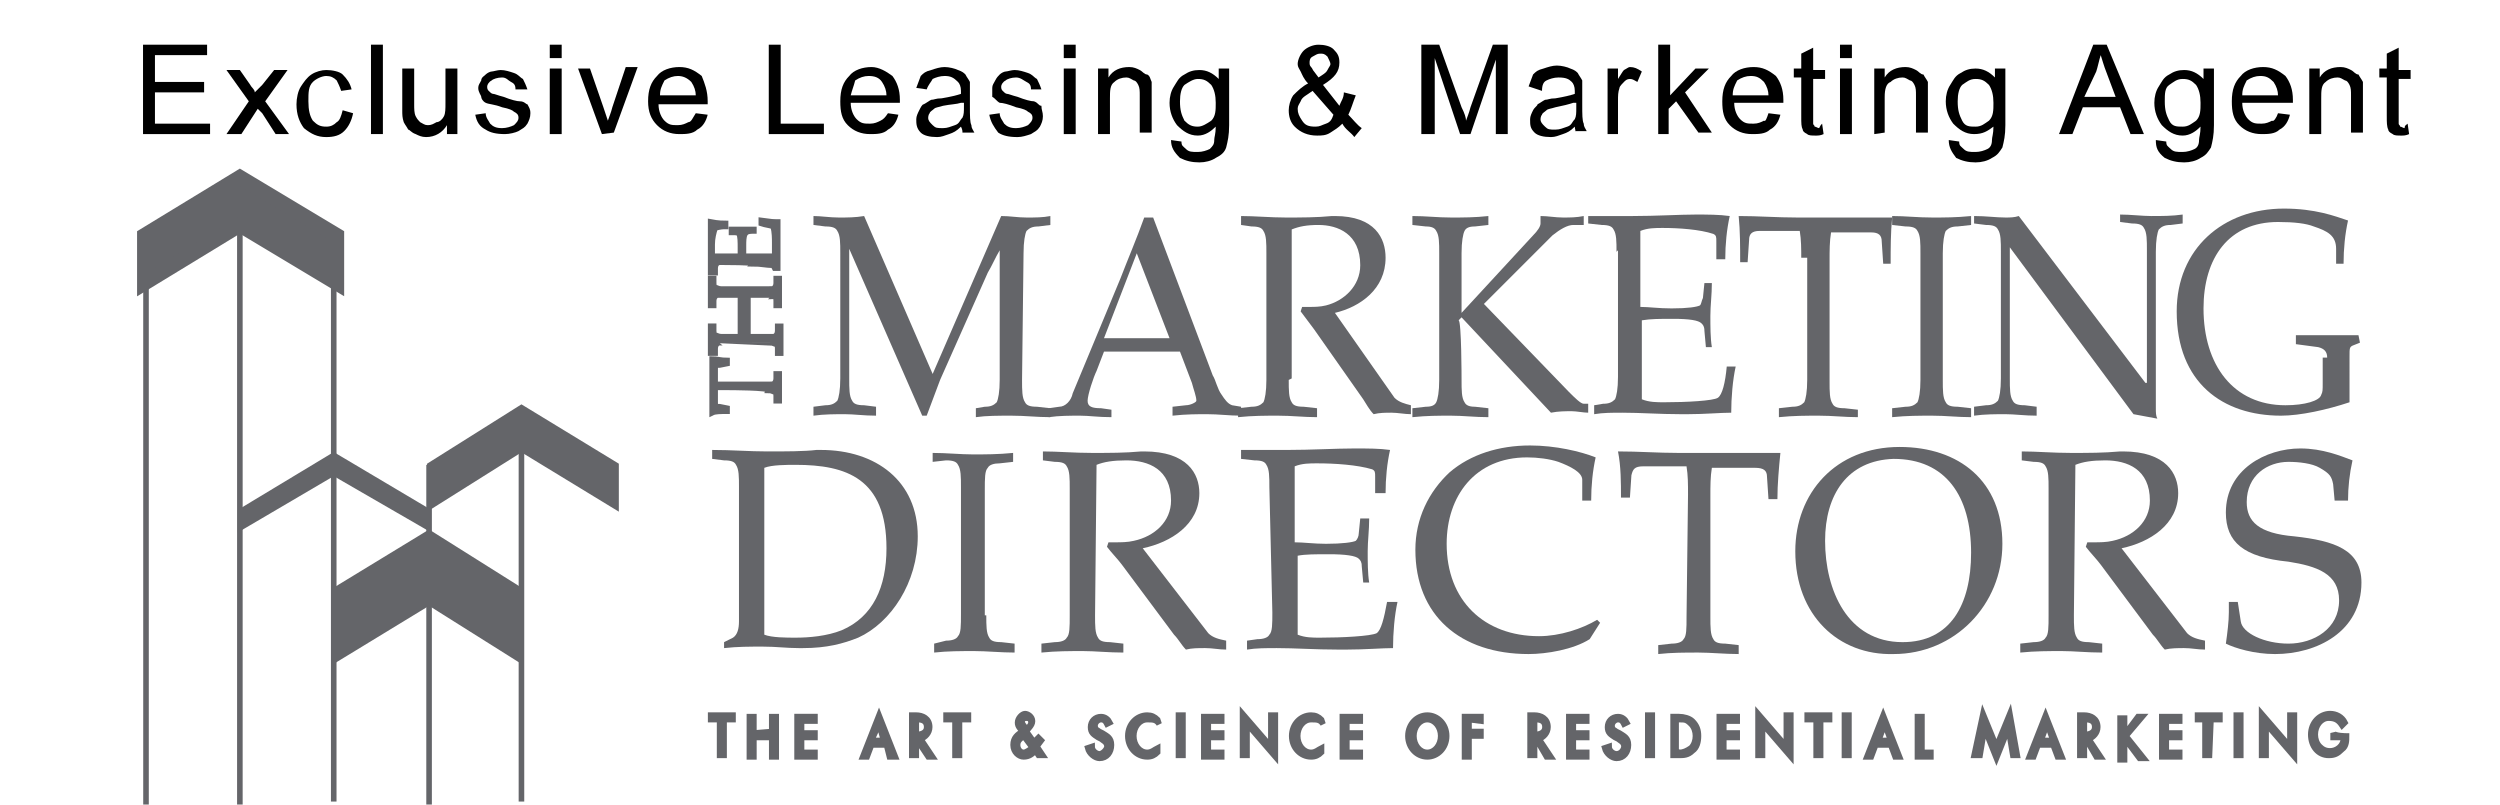 <?xml version="1.0" encoding="utf-8"?>
<!-- Generator: Adobe Illustrator 18.1.1, SVG Export Plug-In . SVG Version: 6.00 Build 0)  -->
<svg version="1.1" id="Layer_1" xmlns="http://www.w3.org/2000/svg" xmlns:xlink="http://www.w3.org/1999/xlink" x="0px" y="0px"
	 viewBox="34.5 0 167.8 54" enable-background="new 34.5 0 167.8 54" xml:space="preserve">
<g>
	<path fill="#646569" d="M84.1,32.7c0-0.7,0-1.2-0.2-1.5c-0.1-0.2-0.3-0.3-0.8-0.3l-0.8-0.1v-0.6c1.3,0,2.5,0.1,3.7,0.1
		s2.5,0,3.3-0.1h0.3c3.7,0,6.5,2.1,6.5,5.8c0,3.1-1.8,5.8-4,6.8c-1,0.4-2.1,0.7-3.7,0.7h-0.3c-0.8,0-1.5-0.1-2.4-0.1s-1.7,0-2.6,0.1
		v-0.4l0.6-0.3c0.3-0.2,0.4-0.6,0.4-1.1V32.7z M85.8,42.6c0.5,0.2,1.5,0.2,2.1,0.2c0.9,0,2.1-0.1,3.1-0.5c2.1-0.9,3-2.9,3-5.5
		c0-4.7-2.7-5.6-6.1-5.6c-0.6,0-1.6,0-2.1,0.2V42.6z"/>
	<path fill="#646569" d="M100.7,41.3c0,0.7,0,1.2,0.2,1.5c0.1,0.2,0.3,0.3,0.8,0.3l0.9,0.1v0.6c-0.9,0-1.9-0.1-2.7-0.1
		c-0.9,0-1.8,0-2.7,0.1v-0.6L98,43c0.4,0,0.7-0.1,0.8-0.3C99,42.5,99,42,99,41.2v-8.5c0-0.7,0-1.2-0.2-1.5c-0.1-0.2-0.3-0.3-0.8-0.3
		L97.1,31v-0.6c0.9,0,1.9,0.1,2.7,0.1s1.7,0,2.7-0.1V31l-0.9,0.1c-0.4,0-0.7,0.1-0.8,0.3c-0.2,0.2-0.2,0.7-0.2,1.5v8.4H100.7z"/>
	<path fill="#646569" d="M108,41.3c0,0.7,0,1.2,0.2,1.5c0.1,0.2,0.3,0.3,0.8,0.3l0.9,0.1v0.6c-1,0-1.9-0.1-2.7-0.1
		c-0.9,0-1.8,0-2.8,0.1v-0.6l0.9-0.1c0.4,0,0.7-0.1,0.8-0.3c0.2-0.2,0.2-0.7,0.2-1.5v-8.5c0-0.7,0-1.2-0.2-1.5
		c-0.1-0.2-0.3-0.3-0.8-0.3l-0.8-0.1v-0.6c1,0,2.1,0.1,3.3,0.1s2.2,0,3.3-0.1h0.2c2.9,0,3.7,1.5,3.7,2.8c0,2.1-1.9,3.3-3.8,3.7
		l4.4,5.7c0.3,0.3,0.7,0.4,1.2,0.5v0.6c-0.5,0-0.9-0.1-1.4-0.1s-0.9,0-1.3,0.1c-0.3-0.3-0.5-0.7-0.8-1l-3.5-4.7
		c-0.3-0.4-0.7-0.8-1-1.2l0.1-0.3c0.2,0,0.3,0,0.5,0c0.3,0,0.8,0,1.2-0.1c1.4-0.3,2.5-1.3,2.5-2.7c0-2.1-1.5-2.7-3-2.7
		c-0.9,0-1.5,0.1-2,0.3L108,41.3L108,41.3z"/>
	<path fill="#646569" d="M119.7,32.7c0-0.7,0-1.2-0.2-1.5c-0.1-0.2-0.3-0.3-0.8-0.3l-0.9-0.1v-0.6c0.5,0,1,0,1.5,0s1,0,1.6,0
		c1.6,0,3.3-0.1,4.5-0.1c0.9,0,1.7,0,2.4,0.1c-0.2,0.9-0.3,1.9-0.3,2.9h-0.7V32c0-0.3,0-0.4-0.2-0.5c-1-0.3-2.5-0.4-3.7-0.4
		c-0.5,0-1,0-1.5,0.2v5.1c0.6,0,1.3,0.1,2.1,0.1c1.1,0,1.8-0.1,2-0.2c0.1-0.1,0.2-0.3,0.2-0.5l0.1-1h0.6c0,0.8-0.1,1.5-0.1,2.2
		s0,1.5,0.1,2.1H126l-0.1-1.1c0-0.3-0.1-0.4-0.2-0.5c-0.2-0.2-0.9-0.3-2-0.3c-0.9,0-1.6,0-2.1,0.1v5.3c0.5,0.2,1,0.2,1.5,0.2
		c1.5,0,3.4-0.1,3.8-0.3c0.3-0.2,0.5-1,0.7-2.1h0.7c-0.2,0.9-0.3,2.1-0.3,3.1c-0.7,0-1.9,0.1-3.1,0.1h-0.6c-1.5,0-2.9-0.1-4.1-0.1
		c-0.7,0-1.4,0-2,0.1V43l0.7-0.1c0.4,0,0.7-0.1,0.8-0.3c0.2-0.2,0.2-0.7,0.2-1.5L119.7,32.7L119.7,32.7z"/>
	<path fill="#646569" d="M141.2,42.9c-1.1,0.7-2.9,1-4.1,1c-4.6,0-7.6-2.6-7.6-7c0-2.1,0.9-3.9,2.3-5.2c1.4-1.2,3.3-1.8,5.4-1.8
		c1.7,0,3.4,0.4,4.4,0.8c-0.2,0.9-0.3,1.9-0.3,2.9h-0.6v-1.4c0-0.5-0.8-0.9-1.6-1.2c-0.6-0.2-1.4-0.3-2.1-0.3
		c-3.5,0-5.4,2.6-5.4,5.8c0,3.8,2.5,6.2,6.2,6.2c1.4,0,2.9-0.5,3.9-1.1l0.2,0.2L141.2,42.9z"/>
	<path fill="#646569" d="M147.8,33.2c0-0.7,0-1.3-0.1-1.9h-2.9c-0.6,0-0.7,0.2-0.8,0.6l-0.1,1.5h-0.6c0-1,0-2.1-0.2-3.1
		c1.4,0,2.7,0.1,4,0.1h2.7c0.7,0,1.4,0,2.1,0c0.7,0,1.4,0,2.1,0c-0.1,1-0.2,2.1-0.2,3.1h-0.6l-0.1-1.5c0-0.4-0.2-0.6-0.8-0.6h-2.9
		c-0.1,0.6-0.1,1.2-0.1,1.9v8.1c0,0.7,0,1.2,0.2,1.5c0.1,0.2,0.3,0.3,0.8,0.3l0.9,0.1v0.6c-0.9,0-1.9-0.1-2.7-0.1
		c-0.9,0-1.8,0-2.7,0.1v-0.6l0.9-0.1c0.4,0,0.7-0.1,0.8-0.3c0.2-0.2,0.2-0.7,0.2-1.5L147.8,33.2L147.8,33.2z"/>
	<path fill="#646569" d="M155,37c0-3.9,2.7-7,7-7c4,0,6.9,2.3,6.9,6.5c0,4.1-3.2,7.4-7.3,7.4C157.9,44,155,41.3,155,37z M157,36.3
		c0,3.3,1.5,6.8,5.2,6.8c3.2,0,4.6-2.5,4.6-6c0-3.8-1.7-6.3-5.2-6.3C158.5,30.9,157,33.2,157,36.3z"/>
	<path fill="#646569" d="M173.7,41.3c0,0.7,0,1.2,0.2,1.5c0.1,0.2,0.3,0.3,0.8,0.3l0.9,0.1v0.6c-1,0-1.9-0.1-2.7-0.1
		c-0.9,0-1.8,0-2.8,0.1v-0.6l0.9-0.1c0.4,0,0.7-0.1,0.8-0.3c0.2-0.2,0.2-0.7,0.2-1.5v-8.5c0-0.7,0-1.2-0.2-1.5
		c-0.1-0.2-0.3-0.3-0.8-0.3l-0.8-0.1v-0.6c1,0,2.1,0.1,3.3,0.1s2.2,0,3.3-0.1h0.2c2.9,0,3.7,1.5,3.7,2.8c0,2.1-1.9,3.3-3.8,3.7
		l4.4,5.7c0.3,0.3,0.7,0.4,1.2,0.5v0.6c-0.5,0-0.9-0.1-1.4-0.1c-0.4,0-0.9,0-1.3,0.1c-0.3-0.3-0.5-0.7-0.8-1l-3.5-4.7
		c-0.3-0.4-0.7-0.8-1-1.2l0.1-0.3c0.2,0,0.3,0,0.5,0c0.3,0,0.8,0,1.2-0.1c1.4-0.3,2.5-1.3,2.5-2.7c0-2.1-1.5-2.7-3-2.7
		c-0.9,0-1.5,0.1-2,0.3L173.7,41.3L173.7,41.3z"/>
	<path fill="#646569" d="M191.2,33.6l-0.1-1.1c-0.1-0.5-0.2-0.7-0.9-1.1c-0.5-0.3-1.4-0.4-2.1-0.4c-1.4,0-2.8,0.9-2.8,2.7
		c0,1.3,0.8,2.1,3.2,2.3c2.7,0.3,4.5,0.9,4.5,3.1c0,3.3-3,4.8-5.8,4.8c-1.4,0-2.7-0.4-3.3-0.7c0.1-0.7,0.2-1.5,0.2-2.1v-0.7h0.6
		l0.2,1.3c0.1,0.8,1.6,1.5,3.2,1.5c1.7,0,3.4-1,3.4-2.9c0-1.8-1.5-2.3-3.4-2.6c-3-0.3-4.2-1.3-4.2-3.3c0-2.9,2.7-4.3,5-4.3
		c1.5,0,2.7,0.5,3.5,0.8c-0.2,0.9-0.3,1.8-0.3,2.7H191.2z"/>
</g>
<g>
	<path fill="#646569" d="M103.1,25.5c0,0.7,0,1.2,0.2,1.5c0.1,0.2,0.3,0.3,0.8,0.3l0.9,0.1V28c-0.9,0-1.7-0.1-2.6-0.1
		s-1.7,0-2.4,0.1v-0.6l0.6-0.1c0.4,0,0.6-0.1,0.8-0.3c0.1-0.2,0.2-0.7,0.2-1.5v-8.7l0,0c-0.3,0.5-0.5,1-0.8,1.5l-3.2,7.2
		c-0.3,0.8-0.6,1.6-0.9,2.4h-0.3l-4.9-11.2l0,0v8.7c0,0.7,0,1.2,0.2,1.5c0.1,0.2,0.3,0.3,0.8,0.3l0.8,0.1v0.6
		c-0.8,0-1.5-0.1-2.1-0.1s-1.4,0-2.1,0.1v-0.6l0.8-0.1c0.4,0,0.6-0.1,0.8-0.3c0.1-0.2,0.2-0.7,0.2-1.5V17c0-0.7,0-1.2-0.2-1.5
		c-0.1-0.2-0.3-0.3-0.8-0.3l-0.8-0.1v-0.6c0.5,0,1.1,0.1,1.7,0.1s1.1,0,1.7-0.1l4.6,10.6l4.6-10.6c0.6,0,1.1,0.1,1.7,0.1
		s1.1,0,1.6-0.1v0.6l-0.8,0.1c-0.4,0-0.6,0.1-0.8,0.3c-0.1,0.2-0.2,0.7-0.2,1.5L103.1,25.5L103.1,25.5z"/>
	<path fill="#646569" d="M115.9,25.2c0.2,0.3,0.3,0.9,0.6,1.3c0.2,0.3,0.4,0.6,0.7,0.7l0.6,0.1v0.6c-0.8,0-1.5-0.1-2.3-0.1
		c-0.6,0-1.4,0-2.3,0.1v-0.6l0.9-0.1c0.3,0,0.7-0.2,0.7-0.3c0-0.3-0.2-0.8-0.3-1.2l-0.8-2.1h-5.1l-0.5,1.3c-0.2,0.4-0.6,1.6-0.6,2
		s0.3,0.5,0.9,0.5l0.7,0.1V28c-0.9,0-1.5-0.1-2.1-0.1c-0.7,0-1.4,0-2.1,0.1v-0.6l0.7-0.1c0.4,0,0.8-0.4,0.9-0.9l3.2-7.7
		c0.5-1.3,1.1-2.7,1.6-4.1h0.6L115.9,25.2z M113,22.7l-2.2-5.7l-2.2,5.7H113z"/>
	<path fill="#646569" d="M121,25.5c0,0.7,0,1.2,0.2,1.5c0.1,0.2,0.3,0.3,0.8,0.3l0.9,0.1V28c-0.9,0-1.7-0.1-2.6-0.1s-1.7,0-2.7,0.1
		v-0.6l0.9-0.1c0.4,0,0.6-0.1,0.8-0.3c0.1-0.2,0.2-0.7,0.2-1.5V17c0-0.7,0-1.2-0.2-1.5c-0.1-0.2-0.3-0.3-0.8-0.3l-0.7-0.1v-0.6
		c0.9,0,2,0.1,3,0.1s2.1,0,3.1-0.1h0.2c2.7,0,3.4,1.5,3.4,2.8c0,2.1-1.7,3.3-3.4,3.7l4,5.7c0.3,0.3,0.7,0.4,1.1,0.5v0.6
		c-0.4,0-0.9-0.1-1.3-0.1c-0.4,0-0.8,0-1.2,0.1c-0.3-0.3-0.5-0.7-0.7-1l-3.3-4.7c-0.3-0.4-0.6-0.8-0.9-1.2l0.1-0.3
		c0.2,0,0.3,0,0.5,0c0.3,0,0.7,0,1.1-0.1c1.2-0.3,2.3-1.3,2.3-2.7c0-2.1-1.5-2.7-2.8-2.7c-0.8,0-1.3,0.1-1.8,0.3v10L121,25.5
		L121,25.5z"/>
	<path fill="#646569" d="M132.6,25.5c0,0.7,0,1.2,0.2,1.5c0.1,0.2,0.3,0.3,0.7,0.3l0.9,0.1V28c-0.9,0-1.7-0.1-2.5-0.1
		c-0.9,0-1.6,0-2.6,0.1v-0.6l0.9-0.1c0.4,0,0.6-0.1,0.7-0.3c0.1-0.2,0.2-0.7,0.2-1.5V17c0-0.7,0-1.2-0.2-1.5
		c-0.1-0.2-0.3-0.3-0.7-0.3l-0.9-0.1v-0.6c0.9,0,1.7,0.1,2.6,0.1c0.8,0,1.6,0,2.5-0.1v0.6l-0.9,0.1c-0.4,0-0.6,0.1-0.7,0.3
		c-0.1,0.2-0.2,0.7-0.2,1.5v4l4.8-5.2c0.3-0.3,0.5-0.6,0.5-0.8v-0.5c0.5,0,1,0.1,1.5,0.1s0.9,0,1.4-0.1v0.6h-0.7
		c-0.4,0-0.9,0.3-1.4,0.7l-4.6,4.6l5.7,5.9c0.4,0.4,0.8,0.8,1,0.8h0.3v0.6c-0.3,0-0.8-0.1-1.1-0.1c-0.4,0-0.9,0-1.4,0.1l-6-6.4
		l-0.2,0.2C132.6,21.5,132.6,25.5,132.6,25.5z"/>
	<path fill="#646569" d="M143,16.9c0-0.7,0-1.2-0.2-1.5c-0.1-0.2-0.3-0.3-0.8-0.3l-0.9-0.1v-0.5c0.5,0,1,0,1.5,0s1,0,1.5,0
		c1.5,0,3.2-0.1,4.2-0.1c0.8,0,1.6,0,2.3,0.1c-0.2,0.9-0.3,1.9-0.3,2.9h-0.6v-1.2c0-0.3,0-0.4-0.2-0.5c-0.9-0.3-2.3-0.4-3.4-0.4
		c-0.5,0-1,0-1.5,0.2v5.1c0.6,0,1.2,0.1,2.1,0.1c1.1,0,1.7-0.1,1.9-0.2c0.1-0.1,0.1-0.3,0.2-0.5l0.1-1h0.5c0,0.8-0.1,1.5-0.1,2.2
		s0,1.5,0.1,2.1H149l-0.1-1.1c0-0.3-0.1-0.4-0.2-0.5c-0.2-0.2-0.8-0.3-1.9-0.3c-0.9,0-1.5,0-2.1,0.1v5.3c0.5,0.2,1,0.2,1.5,0.2
		c1.5,0,3.3-0.1,3.6-0.3c0.3-0.2,0.5-1,0.6-2.1h0.6c-0.2,0.9-0.3,2.1-0.3,3.1c-0.7,0-1.8,0.1-2.9,0.1h-0.5c-1.4,0-2.7-0.1-3.9-0.1
		c-0.7,0-1.3,0-1.9,0.1v-0.6l0.6-0.1c0.4,0,0.6-0.1,0.8-0.3c0.1-0.2,0.2-0.7,0.2-1.5v-8.5L143,16.9L143,16.9z"/>
	<path fill="#646569" d="M155.4,17.4c0-0.7,0-1.3-0.1-1.9h-2.7c-0.5,0-0.7,0.2-0.7,0.6l-0.1,1.5h-0.5c0-1,0-2.1-0.1-3.1
		c1.3,0,2.6,0.1,3.9,0.1h2.6c0.6,0,1.3,0,1.9,0s1.3,0,1.9,0c-0.1,1-0.1,2.1-0.1,3.1h-0.5l-0.1-1.5c0-0.4-0.2-0.6-0.7-0.6h-2.7
		c-0.1,0.6-0.1,1.2-0.1,1.9v8.1c0,0.7,0,1.2,0.2,1.5c0.1,0.2,0.3,0.3,0.8,0.3l0.9,0.1V28c-0.9,0-1.7-0.1-2.6-0.1s-1.7,0-2.7,0.1
		v-0.6l0.9-0.1c0.4,0,0.6-0.1,0.8-0.3c0.1-0.2,0.2-0.7,0.2-1.5v-8.2h-0.4V17.4z"/>
	<path fill="#646569" d="M164.9,25.5c0,0.7,0,1.2,0.2,1.5c0.1,0.2,0.3,0.3,0.8,0.3l0.9,0.1V28c-0.9,0-1.7-0.1-2.6-0.1
		s-1.7,0-2.7,0.1v-0.6l0.9-0.1c0.4,0,0.6-0.1,0.8-0.3c0.1-0.2,0.2-0.7,0.2-1.5V17c0-0.7,0-1.2-0.2-1.5c-0.1-0.2-0.3-0.3-0.8-0.3
		l-0.9-0.1v-0.6c0.9,0,1.7,0.1,2.7,0.1c0.8,0,1.6,0,2.6-0.1v0.6l-0.9,0.1c-0.4,0-0.6,0.1-0.8,0.3c-0.1,0.2-0.2,0.7-0.2,1.5V25.5z"/>
	<path fill="#646569" d="M168.8,16.9c0-0.7,0-1.2-0.2-1.5c-0.1-0.2-0.3-0.3-0.8-0.3L167,15v-0.5c0.8,0,1.5,0.1,2.1,0.1
		c0.3,0,0.6,0,0.9-0.1l8.5,11.2h0.1v-8.9c0-0.7,0-1.2-0.2-1.5c-0.1-0.2-0.3-0.3-0.8-0.3l-0.8-0.1v-0.5c0.7,0,1.5,0.1,2.1,0.1
		c0.7,0,1.4,0,2.1-0.1V15l-0.8,0.1c-0.4,0-0.6,0.1-0.8,0.3c-0.1,0.2-0.2,0.7-0.2,1.5v10.5c0,0.3,0,0.5,0.1,0.7l-1.6-0.3l-8.3-11.2
		l0,0v8.8c0,0.7,0,1.2,0.2,1.5c0.1,0.2,0.3,0.3,0.8,0.3l0.8,0.1v0.6c-0.8,0-1.5-0.1-2.1-0.1s-1.4,0-2.1,0.1v-0.6l0.8-0.1
		c0.4,0,0.6-0.1,0.8-0.3c0.1-0.2,0.2-0.7,0.2-1.5V16.9L168.8,16.9z"/>
	<path fill="#646569" d="M190.7,24c0-0.4-0.2-0.6-0.6-0.7l-1.5-0.2v-0.6c0.7,0,1.4,0,2.1,0c0.7,0,1.4,0,2.1,0l0.1,0.5l-0.5,0.2
		c-0.2,0.1-0.2,0.2-0.2,0.7V27c-1.5,0.5-3.3,0.9-4.6,0.9c-3.9,0-7-2.2-7-7c0-4.2,3.1-6.9,7.2-6.9c2.1,0,3.4,0.5,4.3,0.8
		c-0.2,0.9-0.3,1.9-0.3,2.9h-0.5v-1c0-0.9-0.6-1.2-1.5-1.5c-0.5-0.2-1.3-0.3-2.4-0.3c-3.3,0-5,2.4-5,5.8c0,3.8,2,6.5,5.5,6.5
		c1.3,0,2.3-0.3,2.4-0.7c0.1-0.2,0.1-0.3,0.1-0.8V24H190.7z"/>
</g>
<g>
	<path fill="#646569" stroke="#646569" stroke-miterlimit="10" d="M50.6,15.1L44.2,19v-3.2l6.4-3.9l6.5,3.9V19L50.6,15.1L50.6,15.1z
		"/>
</g>
<line fill="none" stroke="#646569" stroke-width="0.375" x1="44.3" y1="15.9" x2="44.3" y2="54"/>
<line fill="none" stroke="#646569" stroke-width="0.375" x1="56.9" y1="15.9" x2="56.9" y2="53.8"/>
<line fill="none" stroke="#646569" stroke-width="0.375" x1="50.6" y1="13.7" x2="50.6" y2="54"/>
<polygon fill="#646569" stroke="#646569" stroke-width="0.273" points="63.3,35.5 56.9,31.8 50.6,35.5 50.6,34.3 56.9,30.5 
	63.3,34.3 "/>
<line fill="none" stroke="#646569" stroke-width="0.375" x1="69.5" y1="27.5" x2="69.5" y2="53.8"/>
<polygon fill="#646569" stroke="#646569" stroke-width="0.273" points="75.9,34.1 69.5,30.2 63.3,34.1 63.3,31.2 69.5,27.3 
	75.9,31.2 "/>
<line fill="none" stroke="#646569" stroke-width="0.375" x1="63.3" y1="31.2" x2="63.3" y2="54"/>
<polygon fill="#646569" stroke="#646569" stroke-width="0.273" points="69.5,44.4 63.3,40.5 56.9,44.4 56.9,39.6 63.3,35.7 
	69.5,39.6 "/>
<g>
	<path fill="#646569" stroke="#646569" stroke-width="0.375" d="M83.4,26c-0.4,0-0.8,0-0.9,0v0.3c0,0.3,0,0.5,0,0.7
		c0,0.3,0,0.3,0.3,0.3l0.5,0.1l0,0v0.2l0,0c-0.4,0-0.8,0-1,0.1l0,0c0-0.3,0-0.6,0-0.9s0-0.6,0-0.9s0-0.6,0-0.9s0-0.6,0-0.9l0,0
		c0.3,0,0.6,0.1,1,0.1l0,0v0.2l0,0l-0.5,0.1c-0.3,0-0.3,0-0.3,0.3c0,0.2,0,0.4,0,0.7v0.3c0.2,0,0.6,0,0.9,0h2.7c0.3,0,0.4,0,0.4-0.1
		c0,0,0.1-0.1,0.1-0.3v-0.3l0,0h0.2l0,0c0,0.3,0,0.6,0,0.9s0,0.6,0,0.9l0,0h-0.2l0,0v-0.3c0-0.3-0.1-0.3-0.1-0.3
		c-0.1,0-0.2-0.1-0.4-0.1C86.2,26,83.4,26,83.4,26z"/>
	<path fill="#646569" stroke="#646569" stroke-width="0.375" d="M83,23c-0.3,0-0.4,0-0.4,0.1c0,0-0.1,0.1-0.1,0.3v0.3l0,0h-0.3l0,0
		c0-0.3,0-0.6,0-0.9s0-0.6,0-0.9l0,0h0.2l0,0v0.3c0,0.3,0.1,0.3,0.1,0.3c0.1,0,0.2,0.1,0.4,0.1h1.3c0-0.4,0-0.9,0-1.4s0-0.9,0-1.4
		h-1.3c-0.3,0-0.4,0-0.4,0.1c0,0-0.1,0.1-0.1,0.3v0.3l0,0h-0.2l0,0c0-0.3,0-0.6,0-0.9s0-0.6,0-0.9l0,0h0.2l0,0V19
		c0,0.3,0.1,0.3,0.1,0.3c0.1,0,0.2,0.1,0.4,0.1h3.2c0.3,0,0.4,0,0.4-0.1c0,0,0.1-0.1,0.1-0.3v-0.3l0,0h0.2l0,0c0,0.3,0,0.6,0,0.9
		s0,0.6,0,0.9l0,0h-0.2l0,0v-0.3c0-0.3-0.1-0.3-0.1-0.3c0.1-0.1,0-0.1-0.3-0.1h-1.5c0,0.4,0,0.9,0,1.4s0,0.9,0,1.4h1.5
		c0.3,0,0.4,0,0.4-0.1c0,0,0.1-0.1,0.1-0.3v-0.3l0,0h0.2l0,0c0,0.3,0,0.6,0,0.9s0,0.6,0,0.9l0,0h-0.2l0,0v-0.3
		c0-0.3-0.1-0.3-0.1-0.3c-0.1,0-0.2-0.1-0.4-0.1C86.2,23,83,23,83,23z"/>
	<path fill="#646569" stroke="#646569" stroke-width="0.375" d="M83,17.6c-0.3,0-0.4,0-0.4,0.1c0,0-0.1,0.1-0.1,0.3v0.3l0,0h-0.3
		l0,0c0-0.3,0-0.7,0-1c0-0.8,0-1.6,0-2.4l0,0c0.5,0.1,0.9,0.1,1,0.1l0,0v0.2l0,0c-0.2,0-0.3,0-0.7,0.1c-0.1,0.3-0.2,0.7-0.2,1.1
		c0,0.3,0,0.6,0,0.8c0.3,0,0.3,0,0.6,0h1.3c0-0.2,0-0.4,0-0.6c0-0.3,0-0.8-0.1-0.9s-0.1-0.1-0.5-0.1l0,0v-0.2l0,0c0.2,0,0.4,0,0.8,0
		c0.3,0,0.7,0,0.7,0l0,0v0.1l0,0c-0.5,0-0.5,0.1-0.6,0.2c-0.1,0.2-0.1,0.5-0.1,0.8c0,0.2,0,0.4,0,0.7h1.2c0.3,0,0.6,0,0.9,0v-0.9
		c0-0.3,0-0.7-0.1-1.1c-0.3-0.1-0.5-0.1-0.8-0.2l0,0v-0.2l0,0c0.7,0.1,0.8,0.1,1.1,0.1l0,0c0,0.5,0,1.2,0,2.1c0,0.5,0,0.9,0,1l0,0
		h-0.2l0,0l-0.1-0.2c0,0,0,0-0.1,0c-0.3,0-0.8-0.1-1.2-0.1C85.2,17.6,83,17.6,83,17.6z"/>
</g>
<g>
	<g>
		<path fill="#646569" stroke="#646569" stroke-width="0.375" d="M83.1,50.7h-0.3v-2.4h-0.6V48h1.5v0.3h-0.6V50.7z"/>
		<path fill="#646569" stroke="#646569" stroke-width="0.375" d="M86.3,49.1v-1h0.3v2.7h-0.3v-1.3h-1.2v1.3h-0.3v-2.7h0.3v1.1
			L86.3,49.1L86.3,49.1z"/>
		<path fill="#646569" stroke="#646569" stroke-width="0.375" d="M88,48.1h1.2v0.3h-0.9v0.8h0.9v0.3h-0.9v1h0.9v0.3H88
			C88,50.7,88,48.1,88,48.1z"/>
	</g>
	<g>
		<path fill="#646569" stroke="#646569" stroke-width="0.375" d="M93,50l-0.3,0.8h-0.3l1.1-2.8l1.1,2.8h-0.4L94,50H93z M93.5,48.6
			L93,49.7h0.8L93.5,48.6z"/>
		<path fill="#646569" stroke="#646569" stroke-width="0.375" d="M96,50.7h-0.3V48H96c0.4,0,0.9,0.2,0.9,0.8c0,0.4-0.3,0.7-0.6,0.8
			l0.8,1.2h-0.3L96,49.6l0,0V50.7z M96,49.3L96,49.3c0.3,0,0.7-0.1,0.7-0.5s-0.3-0.5-0.6-0.5H96V49.3z"/>
	</g>
	<g>
		<path fill="#646569" stroke="#646569" stroke-width="0.375" d="M98.9,50.7h-0.3v-2.4H98V48h1.5v0.3h-0.6V50.7z"/>
	</g>
	<g>
		<path fill="#646569" stroke="#646569" stroke-width="0.375" d="M104,50.4c-0.2,0.2-0.4,0.4-0.8,0.4c-0.3,0-0.7-0.3-0.7-0.8
			s0.3-0.7,0.6-0.9l0,0c-0.1-0.2-0.3-0.3-0.3-0.6s0.3-0.6,0.5-0.6s0.5,0.2,0.5,0.5s-0.3,0.5-0.4,0.7l0.5,0.7l0.3-0.3l0.2,0.2
			l-0.3,0.4l0.4,0.6h-0.3L104,50.4z M103.2,49.4c-0.2,0.2-0.4,0.3-0.4,0.6s0.2,0.5,0.4,0.5s0.4-0.2,0.6-0.3L103.2,49.4L103.2,49.4z
			 M103.4,48.9c0.2-0.1,0.3-0.3,0.3-0.4c0-0.2-0.1-0.3-0.3-0.3s-0.3,0.1-0.3,0.3C103.2,48.7,103.3,48.8,103.4,48.9L103.4,48.9
			L103.4,48.9z"/>
	</g>
	<g>
		<path fill="#646569" stroke="#646569" stroke-width="0.375" d="M108.8,48.6c-0.1-0.2-0.2-0.3-0.4-0.3c-0.2,0-0.4,0.2-0.4,0.4
			c0,0.3,0.2,0.3,0.3,0.4l0.2,0.1c0.3,0.2,0.6,0.3,0.6,0.8s-0.3,0.9-0.8,0.9c-0.3,0-0.7-0.3-0.8-0.7l0.3-0.1c0,0.3,0.3,0.5,0.5,0.5
			s0.5-0.3,0.5-0.5c0-0.3-0.3-0.4-0.4-0.5l-0.2-0.1c-0.3-0.2-0.5-0.3-0.5-0.7s0.3-0.7,0.7-0.7c0.3,0,0.5,0.2,0.6,0.4L108.8,48.6z"/>
		<path fill="#646569" stroke="#646569" stroke-width="0.375" d="M112.3,48.6c-0.2-0.3-0.4-0.3-0.8-0.3c-0.5,0-0.9,0.5-0.9,1.1
			s0.4,1.1,0.9,1.1c0.3,0,0.5-0.2,0.7-0.3v0.3c-0.2,0.2-0.4,0.3-0.7,0.3c-0.7,0-1.3-0.6-1.3-1.4c0-0.8,0.6-1.4,1.3-1.4
			c0.3,0,0.5,0.1,0.7,0.3L112.3,48.6L112.3,48.6z"/>
		<path fill="#646569" stroke="#646569" stroke-width="0.375" d="M113.9,50.7h-0.3V48h0.3V50.7z"/>
		<path fill="#646569" stroke="#646569" stroke-width="0.375" d="M115.3,48.1h1.2v0.3h-0.9v0.8h0.9v0.3h-0.9v1h0.9v0.3h-1.2V48.1z"
			/>
		<path fill="#646569" stroke="#646569" stroke-width="0.375" d="M117.9,47.9l1.9,2.2V48h0.3v2.8l-1.9-2.2v2.1h-0.3V47.9z"/>
		<path fill="#646569" stroke="#646569" stroke-width="0.375" d="M123.3,48.6c-0.2-0.3-0.4-0.3-0.8-0.3c-0.5,0-0.9,0.5-0.9,1.1
			s0.4,1.1,0.9,1.1c0.3,0,0.5-0.2,0.7-0.3v0.3c-0.2,0.2-0.4,0.3-0.7,0.3c-0.7,0-1.3-0.6-1.3-1.4c0-0.8,0.6-1.4,1.3-1.4
			c0.3,0,0.5,0.1,0.7,0.3L123.3,48.6L123.3,48.6z"/>
		<path fill="#646569" stroke="#646569" stroke-width="0.375" d="M124.6,48.1h1.2v0.3h-0.9v0.8h0.9v0.3h-0.9v1h0.9v0.3h-1.2V48.1z"
			/>
	</g>
	<g>
		<path fill="#646569" stroke="#646569" stroke-width="0.375" d="M131.6,49.4c0,0.8-0.6,1.4-1.3,1.4s-1.3-0.6-1.3-1.4
			s0.6-1.4,1.3-1.4S131.6,48.6,131.6,49.4z M129.4,49.4c0,0.6,0.4,1.1,0.9,1.1s0.9-0.5,0.9-1.1s-0.4-1.1-0.9-1.1
			S129.4,48.8,129.4,49.4z"/>
		<path fill="#646569" stroke="#646569" stroke-width="0.375" d="M133.1,48.3v0.8h0.8v0.3h-0.8v1.4h-0.3v-2.7h1.1v0.3L133.1,48.3
			L133.1,48.3z"/>
	</g>
	<g>
		<path fill="#646569" stroke="#646569" stroke-width="0.375" d="M137.5,50.7h-0.3V48h0.3c0.4,0,0.9,0.2,0.9,0.8
			c0,0.4-0.3,0.7-0.6,0.8l0.8,1.2h-0.3l-0.7-1.2h-0.1L137.5,50.7L137.5,50.7z M137.5,49.3L137.5,49.3c0.3,0,0.7-0.1,0.7-0.5
			s-0.3-0.5-0.6-0.5h-0.1C137.5,48.2,137.5,49.3,137.5,49.3z"/>
		<path fill="#646569" stroke="#646569" stroke-width="0.375" d="M139.8,48.1h1.2v0.3h-0.9v0.8h0.9v0.3h-0.9v1h0.9v0.3h-1.2V48.1z"
			/>
		<path fill="#646569" stroke="#646569" stroke-width="0.375" d="M143.5,48.6c-0.1-0.2-0.2-0.3-0.4-0.3s-0.4,0.2-0.4,0.4
			c0,0.3,0.2,0.3,0.3,0.4l0.2,0.1c0.3,0.2,0.6,0.3,0.6,0.8s-0.3,0.9-0.8,0.9c-0.3,0-0.7-0.3-0.8-0.7l0.3-0.1c0,0.3,0.3,0.5,0.5,0.5
			c0.3,0,0.5-0.3,0.5-0.5c0-0.3-0.3-0.4-0.4-0.5l-0.2-0.1c-0.3-0.2-0.5-0.3-0.5-0.7s0.3-0.7,0.7-0.7c0.3,0,0.5,0.2,0.6,0.4
			L143.5,48.6z"/>
		<path fill="#646569" stroke="#646569" stroke-width="0.375" d="M145.4,50.7h-0.3V48h0.3V50.7z"/>
		<path fill="#646569" stroke="#646569" stroke-width="0.375" d="M146.8,48.1h0.4c0.3,0,0.7,0.1,0.9,0.3c0.3,0.3,0.4,0.6,0.4,1
			s-0.1,0.8-0.4,1c-0.3,0.3-0.6,0.3-0.9,0.3h-0.4V48.1z M147.2,50.5c0.3,0,0.5-0.1,0.8-0.3c0.2-0.2,0.3-0.5,0.3-0.8
			s-0.1-0.6-0.3-0.8c-0.3-0.3-0.4-0.3-0.8-0.3H147v2.1L147.2,50.5L147.2,50.5z"/>
		<path fill="#646569" stroke="#646569" stroke-width="0.375" d="M149.9,48.1h1.2v0.3h-0.9v0.8h0.9v0.3h-0.9v1h0.9v0.3h-1.2V48.1z"
			/>
		<path fill="#646569" stroke="#646569" stroke-width="0.375" d="M152.5,47.9l1.9,2.2V48h0.3v2.8l-1.9-2.2v2.1h-0.3V47.9z"/>
		<path fill="#646569" stroke="#646569" stroke-width="0.375" d="M156.7,50.7h-0.3v-2.4h-0.6V48h1.5v0.3h-0.6L156.7,50.7L156.7,50.7
			z"/>
		<path fill="#646569" stroke="#646569" stroke-width="0.375" d="M158.6,50.7h-0.3V48h0.3V50.7z"/>
		<path fill="#646569" stroke="#646569" stroke-width="0.375" d="M160.4,50l-0.3,0.8h-0.3l1.1-2.8l1.1,2.8h-0.3l-0.3-0.8H160.4z
			 M161,48.6l-0.4,1.1h0.8L161,48.6z"/>
		<path fill="#646569" stroke="#646569" stroke-width="0.375" d="M163.4,50.5h0.7v0.3h-0.9v-2.7h0.3v2.4H163.4z"/>
	</g>
	<g>
		<path fill="#646569" stroke="#646569" stroke-width="0.375" d="M167.6,47.9l0.9,2.2l0.9-2.2l0.5,2.8h-0.3l-0.3-1.8l0,0l-0.8,2
			l-0.8-2l0,0l-0.3,1.8H167L167.6,47.9z"/>
		<path fill="#646569" stroke="#646569" stroke-width="0.375" d="M171.3,50l-0.3,0.8h-0.3l1.1-2.8l1.1,2.8h-0.3l-0.3-0.8H171.3z
			 M171.9,48.6l-0.4,1.1h0.8L171.9,48.6z"/>
		<path fill="#646569" stroke="#646569" stroke-width="0.375" d="M174.4,50.7h-0.3V48h0.3c0.4,0,0.9,0.2,0.9,0.8
			c0,0.4-0.3,0.7-0.6,0.8l0.8,1.2h-0.3l-0.7-1.2h-0.1L174.4,50.7L174.4,50.7z M174.4,49.3L174.4,49.3c0.3,0,0.7-0.1,0.7-0.5
			s-0.3-0.5-0.6-0.5h-0.1L174.4,49.3L174.4,49.3z"/>
		<path fill="#646569" stroke="#646569" stroke-width="0.375" d="M178,48.1h0.3l-1.1,1.3l1.2,1.5h-0.3l-0.9-1.2l-0.1,0.1V51h-0.3
			v-2.8h0.3v1.1L178,48.1z"/>
		<path fill="#646569" stroke="#646569" stroke-width="0.375" d="M179.6,48.1h1.2v0.3h-0.9v0.8h0.9v0.3h-0.9v1h0.9v0.3h-1.2V48.1z"
			/>
		<path fill="#646569" stroke="#646569" stroke-width="0.375" d="M182.8,50.7h-0.3v-2.4H182V48h1.5v0.3h-0.6L182.8,50.7L182.8,50.7z
			"/>
		<path fill="#646569" stroke="#646569" stroke-width="0.375" d="M184.9,50.7h-0.3V48h0.3V50.7z"/>
		<path fill="#646569" stroke="#646569" stroke-width="0.375" d="M186.3,47.9l1.9,2.2V48h0.3v2.8l-1.9-2.2v2.1h-0.3V47.9z"/>
	</g>
	<g>
		<path fill="#646569" stroke="#646569" stroke-width="0.375" d="M192,49.4c0,0.3,0,0.7-0.3,0.9c-0.3,0.3-0.5,0.4-0.9,0.4
			c-0.7,0-1.2-0.6-1.2-1.4s0.6-1.4,1.3-1.4c0.4,0,0.8,0.2,1,0.6l-0.2,0.2c-0.2-0.3-0.4-0.5-0.9-0.5s-0.9,0.5-0.9,1.1
			c0,0.3,0.1,0.6,0.3,0.8s0.4,0.3,0.7,0.3c0.4,0,0.9-0.3,0.9-0.9h-0.7v-0.3C191.2,49.4,192,49.4,192,49.4z"/>
	</g>
</g>
<g>
	<path d="M44.1,9V3h4.3v0.7h-3.5v1.8h3.3v0.7h-3.3v2.1h3.7V9L44.1,9L44.1,9z"/>
	<path d="M49.7,9l1.5-2.2l-1.5-2.1h0.9l0.7,1c0.1,0.2,0.3,0.3,0.3,0.5C51.8,6,52,5.8,52.1,5.7l0.8-1h0.9l-1.5,2.1L53.9,9H53
		l-0.9-1.4l-0.3-0.3L50.7,9H49.7z"/>
	<path d="M57.5,7.4l0.7,0.2c-0.1,0.5-0.3,0.9-0.6,1.2s-0.7,0.4-1.2,0.4c-0.6,0-1-0.2-1.5-0.6c-0.3-0.4-0.5-0.9-0.5-1.6
		c0-0.4,0.1-0.9,0.3-1.2s0.4-0.6,0.7-0.8c0.3-0.2,0.7-0.3,1-0.3c0.4,0,0.9,0.1,1.1,0.3c0.3,0.3,0.5,0.6,0.6,1l-0.7,0.1
		c-0.1-0.3-0.2-0.5-0.3-0.7c-0.2-0.2-0.4-0.3-0.7-0.3s-0.7,0.2-0.9,0.4c-0.3,0.3-0.3,0.7-0.3,1.3s0.1,1,0.3,1.3
		c0.3,0.3,0.5,0.4,0.9,0.4c0.3,0,0.5-0.1,0.7-0.3C57.3,8.1,57.4,7.8,57.5,7.4z"/>
	<path d="M59.4,9V3h0.8v6H59.4z"/>
	<path d="M64.5,9V8.4c-0.3,0.5-0.8,0.8-1.4,0.8c-0.3,0-0.5-0.1-0.7-0.2c-0.3-0.1-0.4-0.3-0.5-0.3c-0.1-0.2-0.2-0.3-0.3-0.5
		c-0.1-0.3-0.1-0.5-0.1-0.8V4.6h0.8V7c0,0.3,0,0.6,0.1,0.8c0.1,0.2,0.2,0.3,0.3,0.4c0.2,0.1,0.3,0.2,0.5,0.2c0.3,0,0.4-0.1,0.6-0.2
		c0.2,0,0.4-0.2,0.5-0.4c0.1-0.2,0.1-0.5,0.1-0.9V4.6h0.8V9H64.5z"/>
	<path d="M66.4,7.7l0.7-0.1c0,0.3,0.2,0.5,0.3,0.7c0.2,0.2,0.4,0.3,0.8,0.3c0.3,0,0.6-0.1,0.8-0.2c0.2-0.2,0.3-0.3,0.3-0.5
		S69.2,7.6,69,7.5c-0.1-0.1-0.3-0.2-0.8-0.3C67.7,7,67.3,7,67.1,6.9c-0.2-0.1-0.3-0.3-0.3-0.4s-0.2-0.3-0.2-0.6
		c0-0.2,0.1-0.3,0.2-0.5c0-0.2,0.2-0.3,0.3-0.4c0.1-0.1,0.3-0.2,0.4-0.2s0.4-0.1,0.6-0.1c0.3,0,0.6,0.1,0.9,0.2s0.4,0.3,0.6,0.4
		c0.1,0.2,0.2,0.4,0.3,0.7h-0.8c0-0.3-0.1-0.4-0.3-0.5c-0.2-0.1-0.3-0.3-0.6-0.3c-0.3,0-0.6,0.1-0.7,0.2c-0.2,0.1-0.3,0.3-0.3,0.4
		s0,0.2,0.1,0.3c0.1,0.1,0.2,0.2,0.3,0.2c0.1,0,0.3,0.1,0.7,0.2c0.5,0.2,0.9,0.3,1.1,0.3c0.3,0,0.4,0.2,0.5,0.2
		c0.1,0.2,0.2,0.3,0.2,0.6c0,0.3-0.1,0.5-0.2,0.7c-0.2,0.3-0.3,0.3-0.6,0.5C69.1,8.9,68.7,9,68.4,9c-0.6,0-1-0.1-1.3-0.3
		C66.7,8.5,66.5,8.2,66.4,7.7z"/>
	<path d="M71.4,3.9V3h0.8v0.9H71.4z M71.4,9V4.6h0.8V9H71.4z"/>
	<path d="M74.9,9l-1.6-4.4h0.8L75,7.2c0.1,0.3,0.2,0.6,0.3,0.9c0.1-0.3,0.2-0.5,0.3-0.9l0.9-2.7h0.8l-1.6,4.4L74.9,9L74.9,9z"/>
	<path d="M81.2,7.6L82,7.7c-0.1,0.4-0.3,0.8-0.7,1C81,9,80.5,9,80.1,9c-0.6,0-1.1-0.2-1.5-0.6S78,7.5,78,6.8c0-0.8,0.2-1.3,0.6-1.7
		c0.3-0.4,0.9-0.6,1.5-0.6s1,0.2,1.5,0.6c0.2,0.5,0.4,1,0.4,1.7c0,0.1,0,0.1,0,0.2h-3.3c0,0.5,0.2,0.9,0.4,1.1
		c0.3,0.3,0.5,0.3,0.9,0.3c0.3,0,0.5-0.1,0.7-0.2C80.9,8.2,81,7.9,81.2,7.6z M78.8,6.4h2.4c0-0.3-0.1-0.6-0.3-0.9
		c-0.3-0.3-0.6-0.4-0.9-0.4s-0.6,0.1-0.9,0.3C78.9,5.8,78.8,6,78.8,6.4z"/>
	<path d="M86.1,9V3h0.8v5.3h2.9V9H86.1z"/>
	<path d="M94.1,7.6l0.7,0.1c-0.1,0.4-0.3,0.8-0.7,1C93.8,9,93.3,9,92.9,9c-0.6,0-1.1-0.2-1.5-0.6s-0.5-0.9-0.5-1.6
		c0-0.8,0.2-1.3,0.6-1.7c0.3-0.4,0.9-0.6,1.5-0.6c0.5,0,1,0.3,1.4,0.6c0.3,0.4,0.5,0.9,0.5,1.6c0,0.1,0,0.1,0,0.2h-3.3
		c0,0.5,0.2,0.9,0.4,1.1c0.3,0.3,0.5,0.3,0.9,0.3c0.3,0,0.5-0.1,0.7-0.2S93.9,7.9,94.1,7.6z M91.6,6.4H94c0-0.3-0.1-0.6-0.3-0.9
		s-0.5-0.4-0.9-0.4c-0.3,0-0.6,0.1-0.9,0.3C91.8,5.8,91.7,6,91.6,6.4z"/>
	<path d="M99,8.5c-0.3,0.3-0.5,0.4-0.8,0.5s-0.5,0.2-0.8,0.2c-0.5,0-0.9-0.1-1.1-0.3C96,8.6,96,8.3,96,8c0-0.2,0.1-0.4,0.2-0.6
		S96.4,7,96.5,7c0.2-0.1,0.3-0.2,0.5-0.3c0.2,0,0.3-0.1,0.7-0.1c0.6-0.1,1-0.2,1.3-0.3c0-0.1,0-0.2,0-0.2c0-0.3-0.1-0.5-0.2-0.6
		c-0.3-0.3-0.5-0.4-0.9-0.4c-0.3,0-0.6,0.1-0.8,0.2C97,5.5,96.8,5.7,96.7,6L96,5.9c0.1-0.3,0.2-0.5,0.3-0.8c0.2-0.2,0.3-0.3,0.7-0.4
		c0.3-0.1,0.6-0.2,0.9-0.2s0.7,0.1,0.9,0.2c0.3,0.1,0.4,0.2,0.5,0.3c0.1,0.2,0.2,0.3,0.3,0.5c0,0.1,0,0.3,0,0.7v0.9
		c0,0.7,0,1.1,0.1,1.3c0,0.2,0.1,0.3,0.2,0.5h-0.8C99.1,8.8,99.1,8.7,99,8.5z M99,6.9C98.7,7,98.3,7,97.8,7.1
		c-0.3,0.1-0.5,0.1-0.6,0.2s-0.3,0.2-0.3,0.3c-0.1,0.1-0.1,0.3-0.1,0.3c0,0.2,0.1,0.3,0.3,0.5c0.2,0.2,0.3,0.2,0.7,0.2
		c0.3,0,0.5-0.1,0.8-0.2c0.3-0.1,0.3-0.3,0.5-0.5c0.1-0.2,0.1-0.4,0.1-0.8V6.9H99z"/>
	<path d="M100.9,7.7l0.7-0.1c0,0.3,0.2,0.5,0.3,0.7c0.2,0.2,0.4,0.3,0.8,0.3c0.3,0,0.6-0.1,0.8-0.2c0.2-0.2,0.3-0.3,0.3-0.5
		s-0.1-0.3-0.3-0.4c-0.1-0.1-0.3-0.2-0.8-0.3c-0.5-0.2-0.9-0.3-1.1-0.3c-0.2-0.1-0.3-0.3-0.5-0.4c0-0.2,0-0.4,0-0.6s0.1-0.3,0.2-0.5
		s0.2-0.3,0.3-0.4c0.1-0.1,0.3-0.2,0.4-0.2s0.4-0.1,0.6-0.1c0.3,0,0.6,0.1,0.9,0.2s0.4,0.3,0.6,0.4c0.1,0.2,0.2,0.4,0.3,0.7h-0.7
		c0-0.3-0.1-0.4-0.3-0.5c-0.2-0.1-0.4-0.3-0.7-0.3c-0.3,0-0.6,0.1-0.7,0.2c-0.2,0.1-0.3,0.3-0.3,0.4s0,0.2,0.1,0.3
		c0.1,0.1,0.2,0.2,0.3,0.2c0.1,0,0.3,0.1,0.7,0.2c0.5,0.2,0.9,0.3,1.1,0.3c0.3,0.1,0.3,0.3,0.5,0.3c0,0.3,0.1,0.4,0.1,0.7
		s-0.1,0.5-0.2,0.7c-0.2,0.3-0.3,0.3-0.6,0.5c-0.3,0.1-0.6,0.2-0.9,0.2c-0.6,0-1-0.1-1.3-0.3C101.2,8.5,101,8.2,100.9,7.7z"/>
	<path d="M105.9,3.9V3h0.8v0.9H105.9z M105.9,9V4.6h0.8V9H105.9z"/>
	<path d="M108.2,9V4.6h0.7v0.6c0.3-0.5,0.8-0.7,1.4-0.7c0.3,0,0.5,0.1,0.7,0.2s0.3,0.3,0.5,0.3c0.2,0.1,0.2,0.3,0.3,0.5
		c0,0.2,0,0.3,0,0.7v2.7H111V6.4c0-0.3,0-0.5-0.1-0.7s-0.2-0.3-0.3-0.3c-0.2-0.1-0.3-0.2-0.5-0.2c-0.3,0-0.6,0.1-0.8,0.3
		C109,5.7,109,6.1,109,6.6V9H108.2L108.2,9z"/>
	<path d="M113.1,9.4l0.7,0.1c0,0.3,0.1,0.3,0.3,0.5c0.2,0.2,0.4,0.2,0.8,0.2c0.3,0,0.6-0.1,0.8-0.2c0.2-0.2,0.3-0.3,0.3-0.6
		c0-0.2,0.1-0.4,0.1-0.9c-0.3,0.3-0.7,0.6-1.2,0.6c-0.6,0-1-0.3-1.4-0.7C113.2,8,113,7.5,113,6.9c0-0.4,0.1-0.8,0.3-1.1
		s0.3-0.6,0.7-0.8c0.3-0.2,0.6-0.3,1-0.3c0.5,0,0.9,0.2,1.3,0.6V4.6h0.7v3.8c0,0.7-0.1,1.1-0.2,1.5c-0.1,0.3-0.3,0.5-0.7,0.7
		c-0.3,0.2-0.7,0.3-1.1,0.3c-0.5,0-0.9-0.1-1.3-0.3C113.3,10.2,113.1,9.9,113.1,9.4z M113.7,6.8c0,0.6,0.1,0.9,0.3,1.3
		c0.3,0.3,0.5,0.4,0.9,0.4c0.3,0,0.6-0.2,0.9-0.4c0.3-0.3,0.3-0.7,0.3-1.2S116,6,115.8,5.7c-0.3-0.3-0.5-0.4-0.9-0.4
		c-0.3,0-0.6,0.2-0.9,0.4C113.8,5.9,113.7,6.3,113.7,6.8z"/>
	<path d="M124.6,8.3c-0.3,0.3-0.5,0.4-0.8,0.6c-0.3,0.2-0.6,0.2-0.9,0.2c-0.6,0-1.1-0.2-1.5-0.6c-0.3-0.3-0.4-0.7-0.4-1.1
		c0-0.3,0.1-0.7,0.3-1c0.3-0.3,0.6-0.6,1-0.8c-0.3-0.3-0.4-0.6-0.5-0.8c-0.1-0.2-0.2-0.3-0.2-0.5c0-0.3,0.2-0.7,0.4-0.9
		s0.6-0.4,1-0.4s0.8,0.1,1,0.3c0.3,0.3,0.4,0.5,0.4,0.9c0,0.6-0.3,1-1.1,1.5l1.1,1.4c0.1-0.3,0.3-0.5,0.3-0.9l0.8,0.2
		c-0.2,0.5-0.3,0.9-0.5,1.3c0.3,0.3,0.6,0.7,0.9,0.9l-0.5,0.6C125.2,8.9,124.8,8.7,124.6,8.3z M124,7.7l-1.4-1.6
		c-0.4,0.3-0.7,0.4-0.8,0.7c-0.1,0.2-0.2,0.3-0.2,0.5c0,0.3,0.1,0.5,0.3,0.8c0.2,0.3,0.4,0.4,0.9,0.4c0.3,0,0.4-0.1,0.7-0.2
		C123.8,8.2,123.9,8,124,7.7z M123,5.2c0.3-0.2,0.5-0.3,0.6-0.5s0.2-0.3,0.2-0.4s-0.1-0.3-0.2-0.5c-0.2-0.2-0.3-0.2-0.5-0.2
		s-0.3,0.1-0.5,0.2c-0.2,0.1-0.2,0.3-0.2,0.4s0,0.2,0.1,0.3c0.1,0.1,0.1,0.2,0.2,0.3L123,5.2z"/>
	<path d="M129.9,9V3h1.2l1.5,4.2c0.2,0.4,0.3,0.7,0.3,0.9c0.1-0.3,0.2-0.5,0.3-0.9l1.5-4.2h1v6h-0.8V4l-1.7,5h-0.7l-1.7-5.1V9H129.9
		z"/>
	<path d="M140.2,8.5c-0.3,0.3-0.5,0.4-0.8,0.5s-0.5,0.2-0.8,0.2c-0.5,0-0.9-0.1-1.1-0.3c-0.3-0.3-0.3-0.5-0.3-0.9
		c0-0.2,0.1-0.4,0.2-0.6s0.3-0.3,0.3-0.4c0.2-0.1,0.3-0.2,0.5-0.3c0.2,0,0.3-0.1,0.7-0.1c0.6-0.1,1-0.2,1.3-0.3c0-0.1,0-0.2,0-0.2
		c0-0.3-0.1-0.5-0.2-0.6c-0.2-0.2-0.4-0.3-0.9-0.3c-0.3,0-0.6,0.1-0.8,0.2S138,5.7,138,6.1l-0.9-0.3c0.1-0.3,0.2-0.5,0.3-0.8
		c0.2-0.2,0.3-0.3,0.7-0.4c0.3-0.1,0.6-0.2,0.9-0.2c0.3,0,0.7,0.1,0.9,0.2c0.3,0.1,0.4,0.2,0.5,0.3c0.1,0.2,0.2,0.3,0.3,0.5
		c0,0.1,0,0.3,0,0.7V7c0,0.7,0,1.1,0.1,1.3c0,0.2,0.1,0.3,0.2,0.5h-0.8C140.3,8.8,140.2,8.7,140.2,8.5z M140.1,6.9
		c-0.3,0.1-0.7,0.2-1.2,0.3c-0.3,0.1-0.5,0.1-0.6,0.2S138,7.6,138,7.7c-0.1,0.1-0.1,0.3-0.1,0.3c0,0.2,0.1,0.3,0.3,0.5
		s0.3,0.2,0.7,0.2c0.3,0,0.5-0.1,0.8-0.2c0.3-0.1,0.3-0.3,0.5-0.5c0.1-0.2,0.1-0.4,0.1-0.8V6.9H140.1z"/>
	<path d="M142.4,9V4.6h0.7v0.7c0.2-0.3,0.3-0.5,0.4-0.6c0.2-0.1,0.3-0.2,0.4-0.2c0.3,0,0.5,0.1,0.8,0.3l-0.3,0.7
		c-0.2-0.1-0.3-0.2-0.5-0.2s-0.3,0.1-0.4,0.2c-0.1,0.1-0.3,0.3-0.3,0.4c-0.1,0.3-0.1,0.5-0.1,0.9V9C143.2,9,142.4,9,142.4,9z"/>
	<path d="M145.8,9V3h0.8v3.4l1.7-1.8h0.9l-1.6,1.6l1.8,2.7h-0.9L147,6.8l-0.5,0.5V9H145.8z"/>
	<path d="M153.2,7.6l0.8,0.1c-0.1,0.4-0.3,0.8-0.7,1C153,9,152.5,9,152.1,9c-0.6,0-1.1-0.2-1.5-0.6c-0.4-0.4-0.5-0.9-0.5-1.6
		c0-0.8,0.2-1.3,0.6-1.7c0.3-0.4,0.9-0.6,1.5-0.6s1,0.2,1.5,0.6c0.3,0.4,0.5,0.9,0.5,1.6c0,0.1,0,0.1,0,0.2h-3.3
		c0,0.5,0.2,0.9,0.4,1.1c0.3,0.3,0.5,0.3,0.9,0.3c0.3,0,0.5-0.1,0.7-0.2C153,8.2,153.1,7.9,153.2,7.6z M150.8,6.4h2.4
		c0-0.3-0.1-0.6-0.3-0.9c-0.3-0.3-0.5-0.4-0.9-0.4c-0.3,0-0.6,0.1-0.9,0.3C150.9,5.8,150.8,6,150.8,6.4z"/>
	<path d="M156.8,8.3l0.1,0.7c-0.2,0.1-0.4,0.1-0.5,0.1c-0.3,0-0.5,0-0.6-0.1c-0.2-0.1-0.3-0.2-0.3-0.3c-0.1-0.2-0.1-0.4-0.1-0.9V5.2
		h-0.5V4.6h0.5v-1l0.8-0.4v1.5h0.8v0.6h-0.8v2.6c0,0.2,0,0.3,0,0.4c0,0.1,0.1,0.1,0.1,0.2c0.1,0,0.2,0.1,0.3,0.1
		C156.7,8.4,156.7,8.4,156.8,8.3z"/>
	<path d="M158,3.9V3h0.8v0.9H158z M158,9V4.6h0.8V9H158z"/>
	<path d="M160.3,9V4.6h0.7v0.6c0.3-0.5,0.8-0.7,1.4-0.7c0.3,0,0.5,0.1,0.7,0.2s0.3,0.3,0.5,0.3c0.1,0.2,0.2,0.3,0.3,0.5
		c0,0.2,0,0.3,0,0.7v2.7h-0.8V6.4c0-0.3,0-0.5-0.1-0.7s-0.2-0.3-0.3-0.3c-0.2-0.1-0.3-0.2-0.5-0.2c-0.3,0-0.6,0.1-0.8,0.3
		c-0.3,0.1-0.4,0.5-0.4,1v2.4L160.3,9L160.3,9z"/>
	<path d="M165.3,9.4l0.7,0.1c0,0.3,0.1,0.3,0.3,0.5s0.4,0.2,0.8,0.2c0.3,0,0.6-0.1,0.8-0.2c0.2-0.1,0.3-0.3,0.3-0.6
		c0-0.2,0.1-0.4,0.1-0.9C167.9,8.8,167.6,9,167,9s-1-0.3-1.4-0.7c-0.3-0.4-0.5-0.9-0.5-1.5c0-0.4,0.1-0.8,0.3-1.1
		c0.2-0.3,0.3-0.6,0.7-0.8c0.3-0.2,0.6-0.3,1-0.3c0.5,0,0.9,0.2,1.3,0.6V4.6h0.7v3.8c0,0.7-0.1,1.1-0.2,1.5
		c-0.2,0.3-0.3,0.5-0.7,0.7c-0.3,0.2-0.7,0.3-1.1,0.3c-0.5,0-0.9-0.1-1.3-0.3C165.5,10.2,165.3,9.9,165.3,9.4z M165.9,6.8
		c0,0.6,0.1,0.9,0.3,1.3c0.2,0.4,0.5,0.4,0.9,0.4s0.6-0.2,0.9-0.4c0.3-0.3,0.3-0.7,0.3-1.2S168.2,6,168,5.7
		c-0.3-0.3-0.5-0.4-0.9-0.4s-0.6,0.2-0.9,0.4C166,5.9,165.9,6.3,165.9,6.8z"/>
	<path d="M172.7,9l2.3-6h0.9l2.5,6h-0.9l-0.7-1.8h-2.5L173.6,9H172.7z M174.4,6.5h2.1l-0.6-1.6c-0.2-0.5-0.3-0.9-0.4-1.2
		c-0.1,0.3-0.2,0.8-0.3,1.1L174.4,6.5z"/>
	<path d="M179.2,9.4l0.7,0.1c0,0.3,0.1,0.3,0.3,0.5s0.4,0.2,0.8,0.2c0.3,0,0.6-0.1,0.8-0.2c0.2-0.1,0.3-0.3,0.3-0.6
		c0-0.2,0.1-0.4,0.1-0.9c-0.3,0.3-0.7,0.6-1.2,0.6c-0.6,0-1-0.3-1.4-0.7c-0.3-0.4-0.5-0.9-0.5-1.5c0-0.4,0.1-0.8,0.3-1.1
		c0.2-0.3,0.3-0.6,0.7-0.8c0.3-0.2,0.6-0.3,1-0.3c0.5,0,0.9,0.2,1.3,0.6V4.6h0.7v3.8c0,0.7-0.1,1.1-0.2,1.5
		c-0.2,0.3-0.3,0.5-0.7,0.7c-0.3,0.2-0.7,0.3-1.1,0.3c-0.5,0-0.9-0.1-1.3-0.3C179.3,10.2,179.2,9.9,179.2,9.4z M179.8,6.8
		c0,0.6,0.1,0.9,0.3,1.3c0.2,0.4,0.5,0.4,0.9,0.4s0.6-0.2,0.9-0.4c0.3-0.3,0.3-0.7,0.3-1.2s-0.1-0.9-0.3-1.2
		c-0.3-0.3-0.5-0.4-0.9-0.4s-0.6,0.2-0.9,0.4C179.8,5.9,179.8,6.3,179.8,6.8z"/>
	<path d="M187.4,7.6l0.8,0.1c-0.1,0.4-0.3,0.8-0.7,1C187.2,9,186.7,9,186.3,9c-0.6,0-1.1-0.2-1.5-0.6c-0.4-0.4-0.5-0.9-0.5-1.6
		c0-0.8,0.2-1.3,0.6-1.7c0.3-0.4,0.9-0.6,1.5-0.6s1,0.2,1.5,0.6c0.3,0.4,0.5,0.9,0.5,1.6c0,0.1,0,0.1,0,0.2H185
		c0,0.5,0.2,0.9,0.4,1.1c0.3,0.3,0.5,0.3,0.9,0.3c0.3,0,0.5-0.1,0.7-0.2C187.1,8.2,187.3,7.9,187.4,7.6z M185,6.4h2.4
		c0-0.3-0.1-0.6-0.3-0.9c-0.3-0.3-0.5-0.4-0.9-0.4c-0.3,0-0.6,0.1-0.9,0.3C185.1,5.8,185,6,185,6.4z"/>
	<path d="M189.5,9V4.6h0.7v0.6c0.3-0.5,0.8-0.7,1.4-0.7c0.3,0,0.5,0.1,0.7,0.2s0.3,0.3,0.5,0.3c0.1,0.2,0.2,0.3,0.3,0.5
		c0,0.2,0,0.3,0,0.7v2.7h-0.8V6.4c0-0.3,0-0.5-0.1-0.7s-0.2-0.3-0.3-0.3c-0.2-0.1-0.3-0.2-0.5-0.2c-0.3,0-0.6,0.1-0.8,0.3
		c-0.3,0.2-0.3,0.6-0.3,1.1V9H189.5L189.5,9z"/>
	<path d="M196.1,8.3l0.1,0.7c-0.2,0.1-0.4,0.1-0.5,0.1c-0.3,0-0.5,0-0.6-0.1c-0.2-0.1-0.3-0.2-0.3-0.3c-0.1-0.2-0.1-0.5-0.1-0.9V5.2
		h-0.5V4.6h0.5v-1l0.8-0.4v1.5h0.8v0.6h-0.8v2.6c0,0.2,0,0.3,0,0.4c0,0.1,0.1,0.1,0.1,0.2c0.1,0,0.2,0.1,0.3,0.1
		C195.9,8.4,196,8.4,196.1,8.3z"/>
</g>
</svg>

